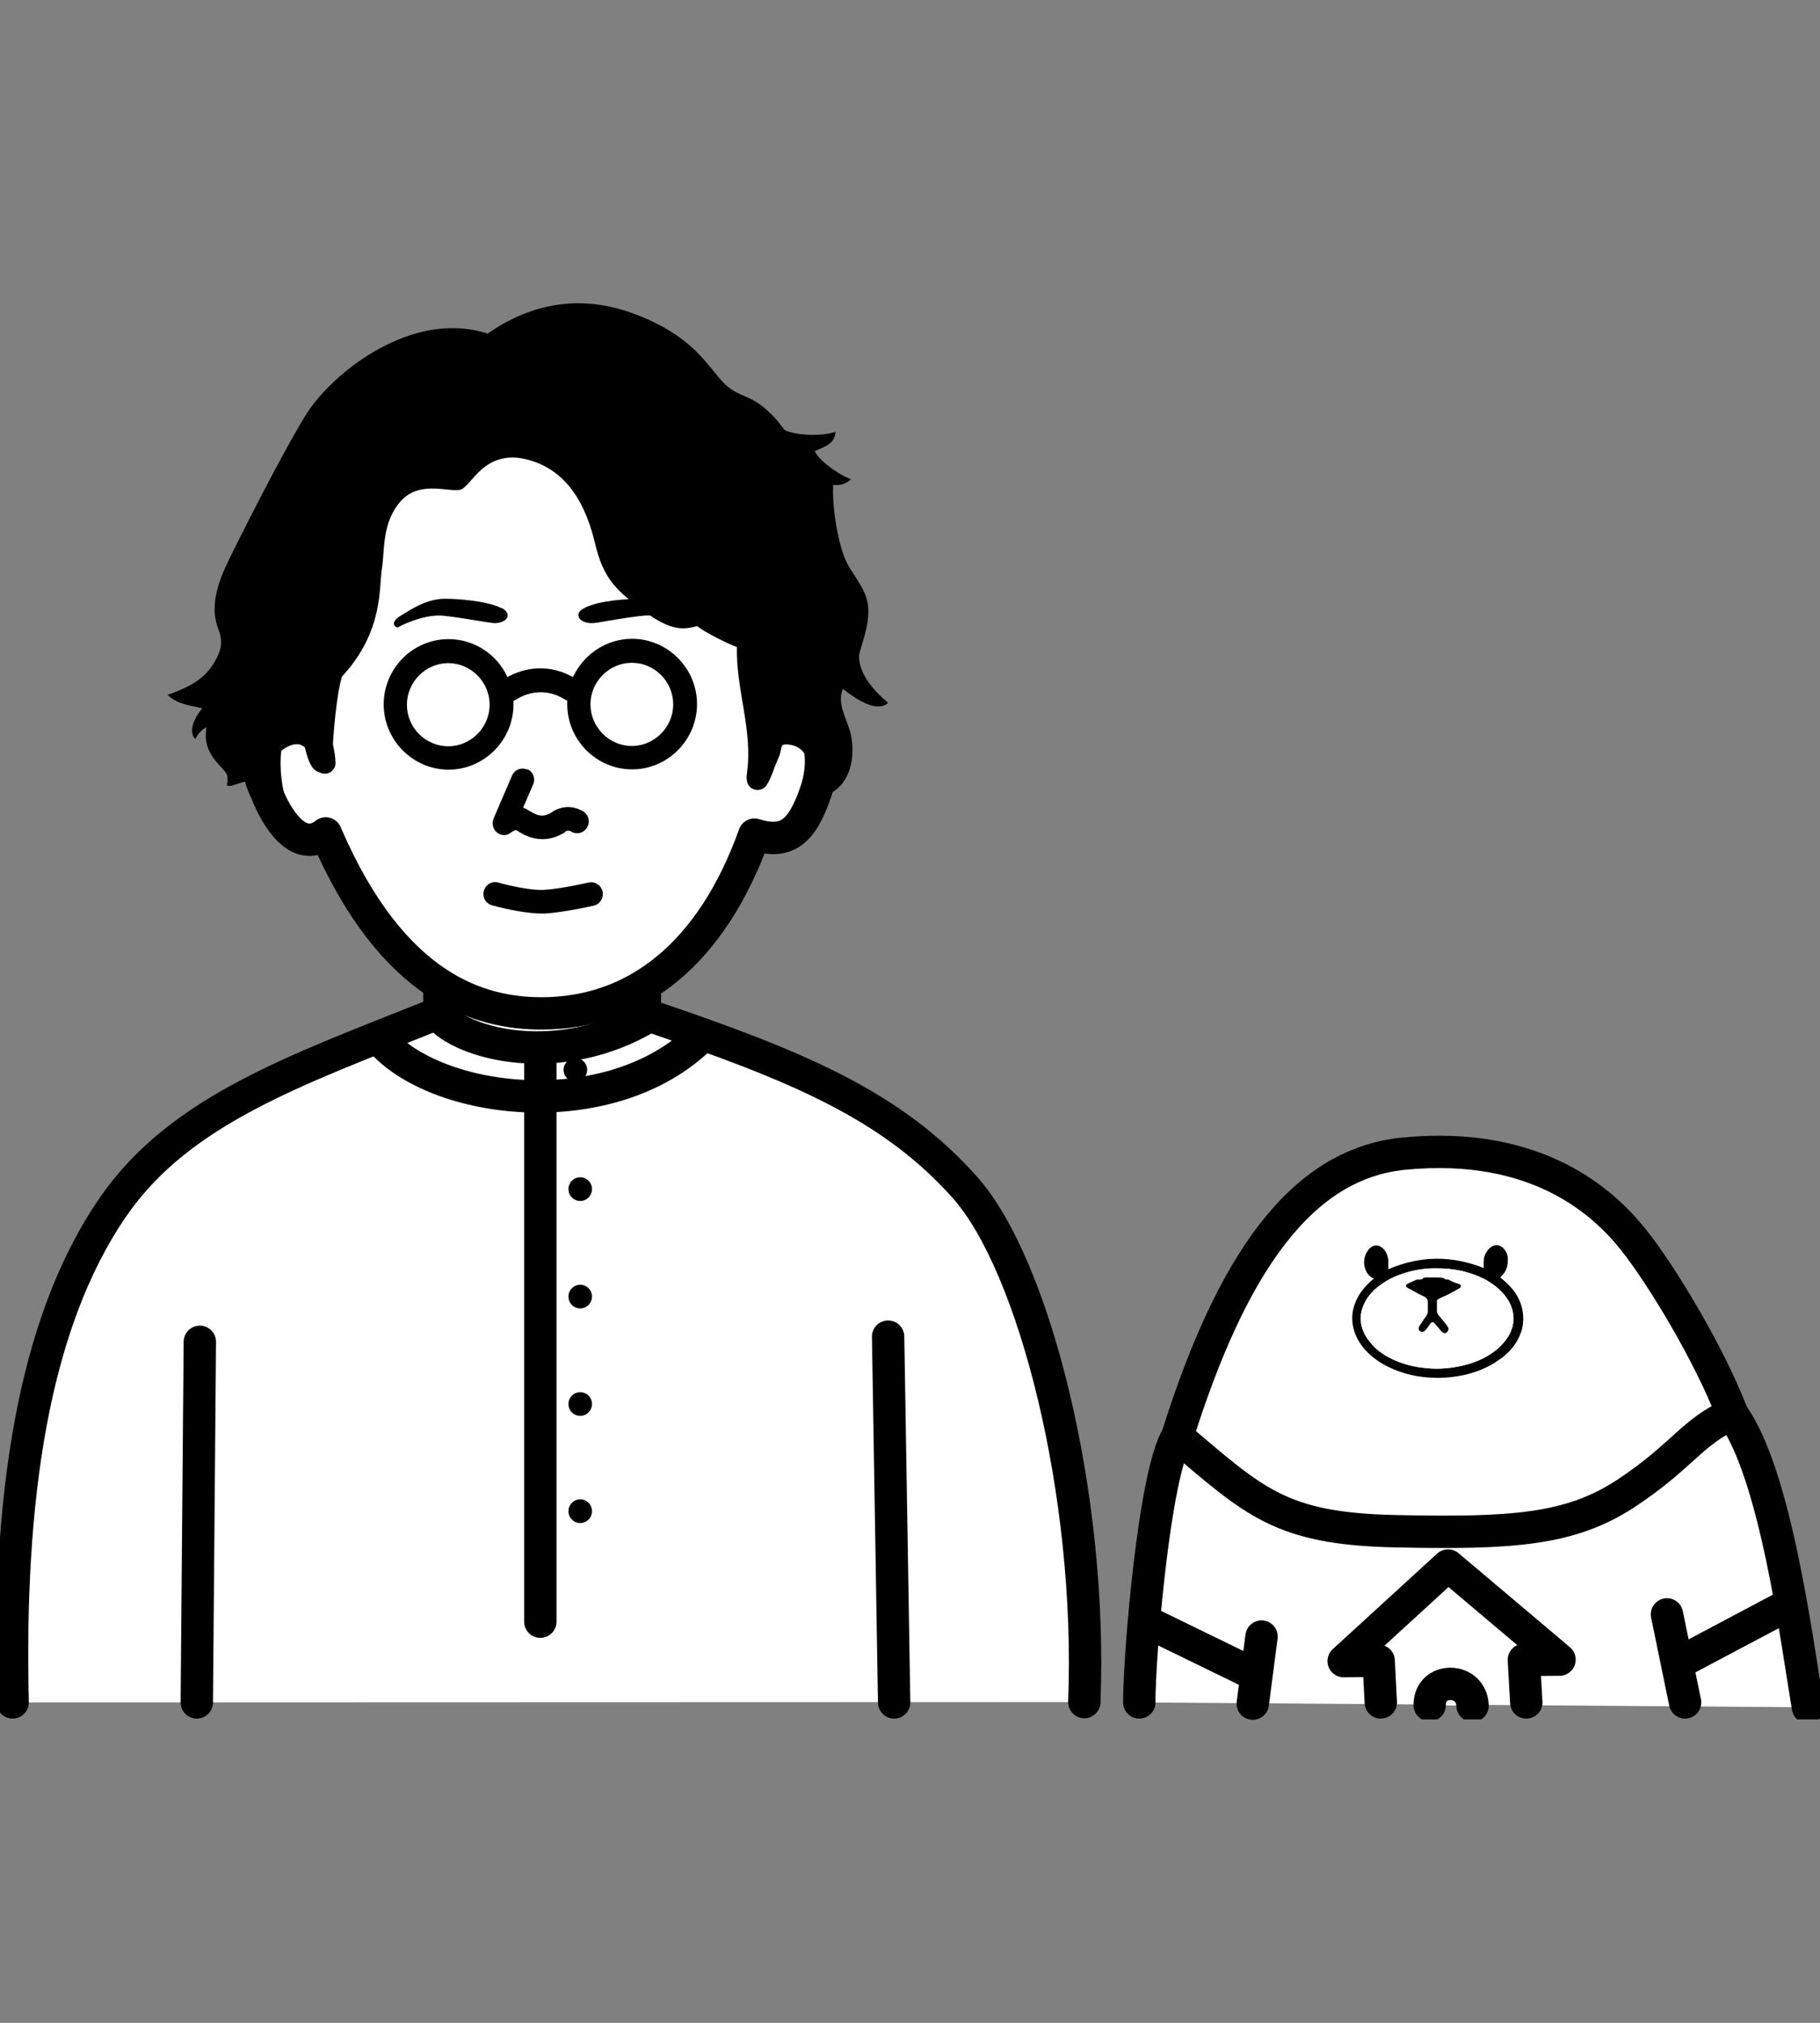 <svg width="45" height="50" viewBox="0 0 45 50" fill="none" xmlns="http://www.w3.org/2000/svg">
<rect x="0" y="0" width="45" height="50" fill="#808080" stroke="none"/>
<g clip-path="url(#clip0_200_14014)">
<path d="M10.86 24.351V25.169C11.106 25.934 14.6 26.797 15.95 25.244V24.321" fill="white"/>
<path d="M10.86 24.351V25.169C11.106 25.934 14.6 26.797 15.95 25.244V24.321" stroke="black" stroke-width="0.79" stroke-linecap="round" stroke-linejoin="round"/>
<path d="M0.313 42.08C0.194 37.106 0.791 32.739 2.799 29.828C4.456 27.427 7.337 26.444 10.808 25.056C11.42 25.829 13.868 26.444 16.062 25.109C19.682 26.339 22.048 27.307 23.869 29.363C25.564 31.276 27.012 36.91 26.81 42.072" fill="white"/>
<path d="M0.313 42.08C0.194 37.106 0.791 32.739 2.799 29.828C4.456 27.427 7.337 26.444 10.808 25.056C11.42 25.829 13.868 26.444 16.062 25.109C19.682 26.339 22.048 27.307 23.869 29.363C25.564 31.276 27.012 36.91 26.81 42.072" stroke="black" stroke-width="0.8" stroke-linecap="round" stroke-linejoin="round"/>
<path d="M15.383 11.709C18.063 12.857 18.936 16.188 19.018 18.041C20.033 17.268 20.548 18.416 20.183 19.534C19.832 20.585 19.444 20.877 18.652 20.63C17.593 23.586 15.712 25.049 13.39 25.049C11.883 25.049 9.711 24.456 8.054 20.6C7.389 21.125 6.837 20.217 6.598 19.609C5.882 18.191 7.121 17.299 7.688 18.094C7.733 17.111 8.061 15.475 8.882 14.05C8.882 14.05 8.852 11.844 9.852 11.131C10.853 10.418 14.197 9.848 15.398 11.709H15.383Z" fill="white" stroke="black" stroke-width="0.8" stroke-linecap="round" stroke-linejoin="round"/>
<path d="M14.226 26.737C14.387 26.737 14.517 26.606 14.517 26.444C14.517 26.283 14.387 26.152 14.226 26.152C14.065 26.152 13.935 26.283 13.935 26.444C13.935 26.606 14.065 26.737 14.226 26.737Z" fill="black"/>
<path d="M14.346 29.685C14.507 29.685 14.637 29.554 14.637 29.393C14.637 29.231 14.507 29.1 14.346 29.1C14.185 29.1 14.055 29.231 14.055 29.393C14.055 29.554 14.185 29.685 14.346 29.685Z" fill="black"/>
<path d="M14.346 32.341C14.507 32.341 14.637 32.21 14.637 32.049C14.637 31.887 14.507 31.756 14.346 31.756C14.185 31.756 14.055 31.887 14.055 32.049C14.055 32.21 14.185 32.341 14.346 32.341Z" fill="black"/>
<path d="M14.346 34.997C14.507 34.997 14.637 34.866 14.637 34.705C14.637 34.543 14.507 34.412 14.346 34.412C14.185 34.412 14.055 34.543 14.055 34.705C14.055 34.866 14.185 34.997 14.346 34.997Z" fill="black"/>
<path d="M14.346 37.646C14.507 37.646 14.637 37.515 14.637 37.353C14.637 37.191 14.507 37.06 14.346 37.06C14.185 37.06 14.055 37.191 14.055 37.353C14.055 37.515 14.185 37.646 14.346 37.646Z" fill="black"/>
<path d="M8.031 18.859C7.979 17.936 7.441 17.554 6.911 17.959C6.382 18.364 6.71 21.47 8.113 20.6" stroke="black" stroke-width="0.53" stroke-linecap="round" stroke-linejoin="round"/>
<path d="M12.062 8.243C12.957 7.62 14.182 7.2 15.674 7.755C17.384 8.393 17.563 9.286 18.093 9.631C18.346 9.796 18.6 9.826 18.899 10.081C19.197 10.336 19.309 10.516 19.399 10.629C19.6 10.734 20.198 10.816 20.66 10.674C20.63 10.981 20.407 11.026 20.145 11.154C20.28 11.431 20.824 11.777 21.041 11.844C20.907 11.972 20.772 12.002 20.601 11.987C20.571 12.504 20.698 13.292 20.869 13.75C21.041 14.207 21.429 14.515 21.466 15.01C21.504 15.505 21.25 16.038 21.242 16.211C21.235 16.383 21.287 16.811 21.959 17.373C21.698 17.614 21.227 17.328 20.839 17.028C20.698 17.381 20.899 17.681 21.018 18.079C21.131 18.446 21.213 19.654 20.003 19.767C20.026 19.467 20.1 18.957 19.892 18.627C19.727 18.371 19.376 18.386 19.354 18.416C19.294 18.476 19.332 18.559 19.227 18.784C19.13 18.994 19.063 19.257 18.944 19.422C18.809 19.609 18.399 19.564 18.466 19.122C18.623 18.064 18.197 17.066 18.22 15.993C17.996 15.918 17.339 15.58 17.242 15.475C16.906 15.565 16.592 15.61 15.906 15.093C15.219 14.575 14.921 14.305 14.711 13.427C14.502 12.549 14.07 11.619 13.025 11.356C11.98 11.094 11.659 12.009 11.398 12.099C11.136 12.189 10.39 11.852 9.912 12.384C9.434 12.917 9.517 13.607 9.442 14.065C9.367 14.523 9.487 15.61 8.457 16.721C8.322 17.126 8.225 18.281 8.225 18.574C8.225 18.867 8.121 19.129 7.949 19.099C7.778 19.069 7.666 19.002 7.531 18.454C7.121 18.184 6.568 18.919 6.434 19.204C6.307 19.272 6.158 19.287 6.009 19.332C5.829 19.384 5.658 19.459 5.62 19.414C5.583 19.347 5.65 19.414 5.62 19.189C5.591 18.964 4.979 18.709 5.105 17.981C4.979 18.019 4.844 18.221 4.829 18.266C4.687 18.124 4.725 17.846 5.001 17.509C4.643 17.419 4.419 17.419 4.143 17.178C4.732 16.961 5.12 16.766 5.382 16.218C5.568 15.82 5.397 15.595 5.352 15.408C5.307 15.22 5.21 14.808 5.583 13.997C5.762 13.615 6.912 11.311 7.554 10.268C8.195 9.226 10.188 7.628 12.069 8.25H12.062V8.243Z" fill="black"/>
<path d="M12.383 15.025C12.032 14.853 11.33 14.8 11.009 14.8C10.599 14.8 10.278 14.995 10.039 15.138C10.002 15.16 9.972 15.175 9.942 15.198C9.8 15.28 9.74 15.348 9.74 15.415C9.74 15.46 9.77 15.483 9.793 15.498L9.823 15.513L9.852 15.498C9.852 15.498 10.457 15.168 10.965 15.22C11.196 15.243 11.524 15.295 11.793 15.34C11.98 15.37 12.129 15.393 12.189 15.4C12.338 15.415 12.517 15.355 12.547 15.243C12.562 15.19 12.547 15.1 12.398 15.025H12.383Z" fill="black"/>
<path d="M16.898 15.198C16.898 15.198 16.831 15.16 16.801 15.138C16.562 14.995 16.241 14.8 15.831 14.8C15.51 14.8 14.801 14.845 14.458 15.025C14.301 15.1 14.286 15.183 14.308 15.243C14.338 15.355 14.517 15.415 14.667 15.4C14.734 15.4 14.876 15.37 15.062 15.34C15.331 15.295 15.659 15.243 15.891 15.22C16.406 15.16 16.995 15.49 17.003 15.498L17.033 15.513L17.062 15.498C17.062 15.498 17.115 15.46 17.115 15.415C17.115 15.348 17.055 15.28 16.913 15.198H16.898Z" fill="black"/>
<path d="M12.696 17.411V17.321C12.696 17.321 12.756 17.299 12.778 17.284C12.778 17.284 13.323 16.893 13.957 17.284C13.98 17.299 14.002 17.306 14.025 17.314V17.404C14.025 18.296 14.749 19.017 15.629 19.017C16.51 19.017 17.234 18.289 17.234 17.404C17.234 16.518 16.51 15.79 15.629 15.79C14.98 15.79 14.428 16.181 14.166 16.736C13.435 16.331 12.801 16.593 12.547 16.736C12.293 16.181 11.733 15.798 11.091 15.798C10.203 15.798 9.487 16.526 9.487 17.411C9.487 18.296 10.211 19.024 11.091 19.024C11.972 19.024 12.696 18.296 12.696 17.411ZM15.622 16.383C16.189 16.383 16.645 16.848 16.645 17.411C16.645 17.974 16.182 18.439 15.622 18.439C15.062 18.439 14.599 17.974 14.599 17.411C14.599 16.848 15.062 16.383 15.622 16.383ZM11.084 18.446C10.517 18.446 10.061 17.981 10.061 17.419C10.061 16.856 10.524 16.391 11.084 16.391C11.644 16.391 12.106 16.856 12.106 17.419C12.106 17.981 11.644 18.446 11.084 18.446Z" fill="black"/>
<path d="M13.04 19.024C12.89 18.957 12.719 19.024 12.659 19.174L12.204 20.232C12.151 20.352 12.189 20.495 12.286 20.577C12.39 20.66 12.532 20.667 12.636 20.577C12.666 20.555 12.741 20.517 12.748 20.517C12.771 20.517 12.793 20.54 12.823 20.555C12.943 20.63 13.144 20.742 13.413 20.742C13.569 20.742 13.741 20.705 13.935 20.592C13.95 20.592 13.965 20.57 13.98 20.555C13.98 20.555 14.04 20.502 14.122 20.555C14.264 20.637 14.435 20.592 14.517 20.45C14.6 20.307 14.555 20.134 14.413 20.052C14.077 19.857 13.771 19.977 13.614 20.097C13.39 20.217 13.264 20.142 13.107 20.052C13.055 20.022 12.995 19.984 12.935 19.962L13.181 19.392C13.248 19.242 13.181 19.069 13.032 19.009L13.04 19.024Z" fill="black"/>
<path d="M13.487 22.58C13.95 22.55 14.652 22.393 14.681 22.385C14.838 22.348 14.935 22.19 14.898 22.033C14.861 21.875 14.704 21.778 14.547 21.815C14.547 21.815 13.868 21.973 13.45 21.995C13.129 22.018 12.524 21.875 12.323 21.815C12.166 21.77 12.009 21.86 11.965 22.018C11.92 22.175 12.009 22.333 12.166 22.378C12.248 22.4 12.913 22.58 13.39 22.58H13.487Z" fill="black"/>
<path d="M9.382 25.679C10.763 27.322 15.099 27.832 17.339 25.627" stroke="black" stroke-width="0.8" stroke-linecap="round" stroke-linejoin="round"/>
<path d="M13.36 25.987V40.084" stroke="black" stroke-width="0.8" stroke-linecap="round" stroke-linejoin="round"/>
<path d="M4.941 33.167L4.866 42.08" stroke="black" stroke-width="0.8" stroke-linecap="round" stroke-linejoin="round"/>
<path d="M21.959 33.039L22.108 42.08" stroke="black" stroke-width="0.8" stroke-linecap="round" stroke-linejoin="round"/>
<path d="M29.132 40.722C28.96 38.516 28.751 36.648 29.109 35.508C30.445 31.253 32.162 28.763 34.715 28.515C38.044 28.192 39.686 29.76 40.395 30.653C41.104 31.546 42.276 33.497 42.828 34.945C43.38 36.393 43.373 38.291 43.604 40.714" fill="white"/>
<path d="M29.132 40.722C28.96 38.516 28.751 36.648 29.109 35.508C30.445 31.253 32.162 28.763 34.715 28.515C38.044 28.192 39.686 29.76 40.395 30.653C41.104 31.546 42.276 33.497 42.828 34.945C43.38 36.393 43.373 38.291 43.604 40.714" stroke="black" stroke-width="0.8" stroke-linecap="round" stroke-linejoin="round"/>
<path d="M33.953 31.599C33.879 31.561 33.827 31.509 33.789 31.441C33.707 31.284 33.707 31.118 33.789 30.961C33.812 30.923 33.834 30.886 33.864 30.856C33.968 30.758 34.095 30.766 34.192 30.856C34.274 30.931 34.312 31.036 34.327 31.148C34.327 31.201 34.327 31.253 34.327 31.314C34.327 31.328 34.327 31.351 34.327 31.373C35.11 31.036 35.894 31.028 36.685 31.343V31.253C36.685 31.156 36.685 31.066 36.737 30.976C36.76 30.938 36.782 30.901 36.812 30.871C36.939 30.736 37.111 30.751 37.215 30.908C37.26 30.976 37.282 31.043 37.282 31.126C37.282 31.291 37.245 31.441 37.111 31.554C37.111 31.554 37.111 31.569 37.096 31.576C37.111 31.591 37.133 31.606 37.148 31.621C37.267 31.719 37.372 31.824 37.462 31.951C37.618 32.184 37.685 32.439 37.656 32.717C37.641 32.867 37.588 33.002 37.514 33.137C37.409 33.324 37.26 33.474 37.088 33.594C36.827 33.789 36.529 33.909 36.215 33.984C35.939 34.044 35.663 34.067 35.387 34.052C35.028 34.037 34.685 33.954 34.364 33.804C34.133 33.699 33.924 33.549 33.752 33.362C33.633 33.227 33.535 33.069 33.483 32.897C33.394 32.604 33.431 32.326 33.573 32.064C33.648 31.921 33.759 31.794 33.879 31.681C33.909 31.651 33.939 31.629 33.983 31.591H33.968L33.953 31.599ZM35.506 31.351C35.289 31.351 35.051 31.381 34.819 31.441C34.566 31.509 34.327 31.614 34.118 31.771C33.976 31.876 33.856 31.996 33.767 32.154C33.603 32.446 33.603 32.731 33.767 33.024C33.812 33.099 33.871 33.174 33.931 33.242C34.073 33.399 34.252 33.512 34.439 33.602C34.707 33.729 34.991 33.797 35.282 33.819C35.596 33.849 35.902 33.819 36.208 33.744C36.506 33.669 36.79 33.542 37.029 33.339C37.148 33.234 37.252 33.114 37.327 32.972C37.454 32.717 37.454 32.461 37.327 32.206C37.275 32.101 37.208 32.011 37.133 31.936C36.969 31.764 36.767 31.636 36.551 31.546C36.23 31.411 35.887 31.343 35.506 31.351Z" fill="black"/>
<path d="M35.506 31.351C35.886 31.351 36.222 31.411 36.551 31.546C36.767 31.636 36.969 31.764 37.133 31.936C37.215 32.019 37.275 32.109 37.327 32.206C37.454 32.461 37.454 32.717 37.327 32.972C37.252 33.114 37.148 33.234 37.028 33.339C36.79 33.542 36.513 33.669 36.207 33.744C35.901 33.819 35.595 33.849 35.282 33.819C34.991 33.789 34.707 33.722 34.438 33.602C34.244 33.512 34.073 33.399 33.931 33.242C33.871 33.174 33.812 33.099 33.767 33.024C33.602 32.739 33.602 32.446 33.767 32.154C33.856 31.996 33.976 31.876 34.117 31.771C34.327 31.614 34.565 31.509 34.819 31.441C35.05 31.373 35.297 31.343 35.506 31.351ZM35.528 32.131C35.61 32.056 35.707 32.041 35.789 31.996C35.894 31.944 35.991 31.884 36.088 31.831C36.11 31.816 36.118 31.801 36.118 31.779C36.118 31.756 36.103 31.741 36.081 31.734C35.998 31.704 35.916 31.674 35.842 31.636C35.827 31.636 35.804 31.636 35.789 31.621C35.767 31.621 35.745 31.621 35.73 31.606C35.678 31.569 35.618 31.569 35.551 31.569H35.289C35.252 31.569 35.215 31.569 35.185 31.591C35.155 31.614 35.118 31.621 35.08 31.621C35.065 31.621 35.043 31.621 35.028 31.621C34.946 31.651 34.871 31.689 34.797 31.726C34.782 31.726 34.767 31.749 34.767 31.764C34.767 31.786 34.767 31.809 34.789 31.816C34.819 31.831 34.849 31.846 34.871 31.861C34.983 31.929 35.095 31.996 35.215 32.041C35.274 32.064 35.312 32.101 35.304 32.176V32.386C35.304 32.439 35.289 32.484 35.26 32.529C35.245 32.551 35.23 32.566 35.215 32.589C35.177 32.649 35.133 32.709 35.095 32.769C35.065 32.822 35.073 32.867 35.11 32.897C35.148 32.927 35.2 32.919 35.237 32.882C35.26 32.859 35.282 32.837 35.297 32.806C35.319 32.769 35.342 32.731 35.371 32.702C35.401 32.657 35.431 32.657 35.468 32.702C35.513 32.754 35.558 32.814 35.61 32.867C35.625 32.889 35.648 32.904 35.663 32.919C35.7 32.949 35.745 32.942 35.782 32.919C35.812 32.889 35.827 32.852 35.804 32.806C35.789 32.776 35.767 32.754 35.752 32.724C35.692 32.649 35.633 32.581 35.573 32.506C35.551 32.476 35.528 32.446 35.528 32.409V32.124V32.131Z" fill="white"/>
<path d="M35.528 32.131V32.416C35.528 32.454 35.551 32.484 35.573 32.514C35.633 32.589 35.693 32.657 35.752 32.731C35.775 32.754 35.789 32.784 35.804 32.814C35.827 32.852 35.804 32.897 35.782 32.927C35.745 32.957 35.7 32.964 35.663 32.927C35.64 32.912 35.625 32.889 35.61 32.874C35.566 32.822 35.521 32.761 35.469 32.709C35.431 32.672 35.401 32.672 35.371 32.709C35.342 32.746 35.319 32.784 35.297 32.814C35.275 32.837 35.26 32.867 35.237 32.889C35.2 32.927 35.148 32.927 35.11 32.904C35.073 32.874 35.066 32.829 35.095 32.776C35.133 32.717 35.178 32.657 35.215 32.596C35.23 32.574 35.245 32.559 35.26 32.536C35.289 32.491 35.312 32.446 35.304 32.394V32.184C35.304 32.116 35.267 32.079 35.215 32.049C35.095 31.996 34.983 31.929 34.871 31.869C34.842 31.854 34.812 31.839 34.789 31.824C34.767 31.809 34.76 31.794 34.767 31.771C34.767 31.756 34.782 31.741 34.797 31.734C34.871 31.696 34.954 31.666 35.028 31.629C35.043 31.629 35.066 31.629 35.08 31.629C35.118 31.629 35.155 31.629 35.185 31.599C35.215 31.569 35.252 31.576 35.289 31.576H35.551C35.61 31.576 35.67 31.576 35.73 31.614C35.745 31.629 35.767 31.629 35.789 31.629C35.804 31.629 35.827 31.629 35.842 31.644C35.916 31.689 35.998 31.711 36.081 31.741C36.103 31.741 36.118 31.764 36.118 31.786C36.118 31.809 36.118 31.831 36.088 31.839C35.991 31.899 35.894 31.951 35.789 32.004C35.707 32.049 35.603 32.071 35.528 32.139V32.131Z" fill="black"/>
<path d="M28.169 42.08C28.169 40.894 28.542 36.408 29.109 35.508C31.013 37.113 31.64 37.788 34.498 37.848C37.357 37.908 38.82 37.826 40.208 36.91C41.596 35.995 41.85 35.373 42.828 34.952C43.903 36.423 44.425 40.564 44.702 42.2" fill="white"/>
<path d="M28.169 42.08C28.169 40.894 28.542 36.408 29.109 35.508C31.013 37.113 31.64 37.788 34.498 37.848C37.357 37.908 38.82 37.826 40.208 36.91C41.596 35.995 41.85 35.373 42.828 34.952C43.903 36.423 44.425 40.564 44.702 42.2" stroke="black" stroke-width="0.8" stroke-linecap="round" stroke-linejoin="round"/>
<path d="M37.738 42.08L37.678 41.029L38.559 41.022L35.804 38.696L33.222 41.059L34.088 41.052L34.14 42.08" fill="white"/>
<path d="M37.738 42.08L37.678 41.029L38.559 41.022L35.804 38.696L33.222 41.059L34.088 41.052L34.14 42.08" stroke="black" stroke-width="0.8" stroke-linecap="round" stroke-linejoin="round"/>
<path d="M35.349 42.147C35.349 41.817 35.573 41.622 35.864 41.622C36.155 41.622 36.401 41.832 36.409 42.162" fill="white"/>
<path d="M35.349 42.147C35.349 41.817 35.573 41.622 35.864 41.622C36.155 41.622 36.401 41.832 36.409 42.162" stroke="black" stroke-width="0.8" stroke-linecap="round" stroke-linejoin="round"/>
<path d="M30.93 41.345L28.311 40.069" stroke="black" stroke-width="0.8" stroke-linecap="round" stroke-linejoin="round"/>
<path d="M30.975 42.11L31.192 40.452" stroke="black" stroke-width="0.8" stroke-linecap="round" stroke-linejoin="round"/>
<path d="M41.604 41.052L44.179 39.687" stroke="black" stroke-width="0.8" stroke-linecap="round" stroke-linejoin="round"/>
<path d="M41.664 42.08L41.216 39.904" stroke="black" stroke-width="0.8" stroke-linecap="round" stroke-linejoin="round"/>
</g>
<defs>
<clipPath id="clip0_200_14014">
<rect width="45" height="35" fill="white" transform="translate(0 7.5)"/>
</clipPath>
</defs>
</svg>
